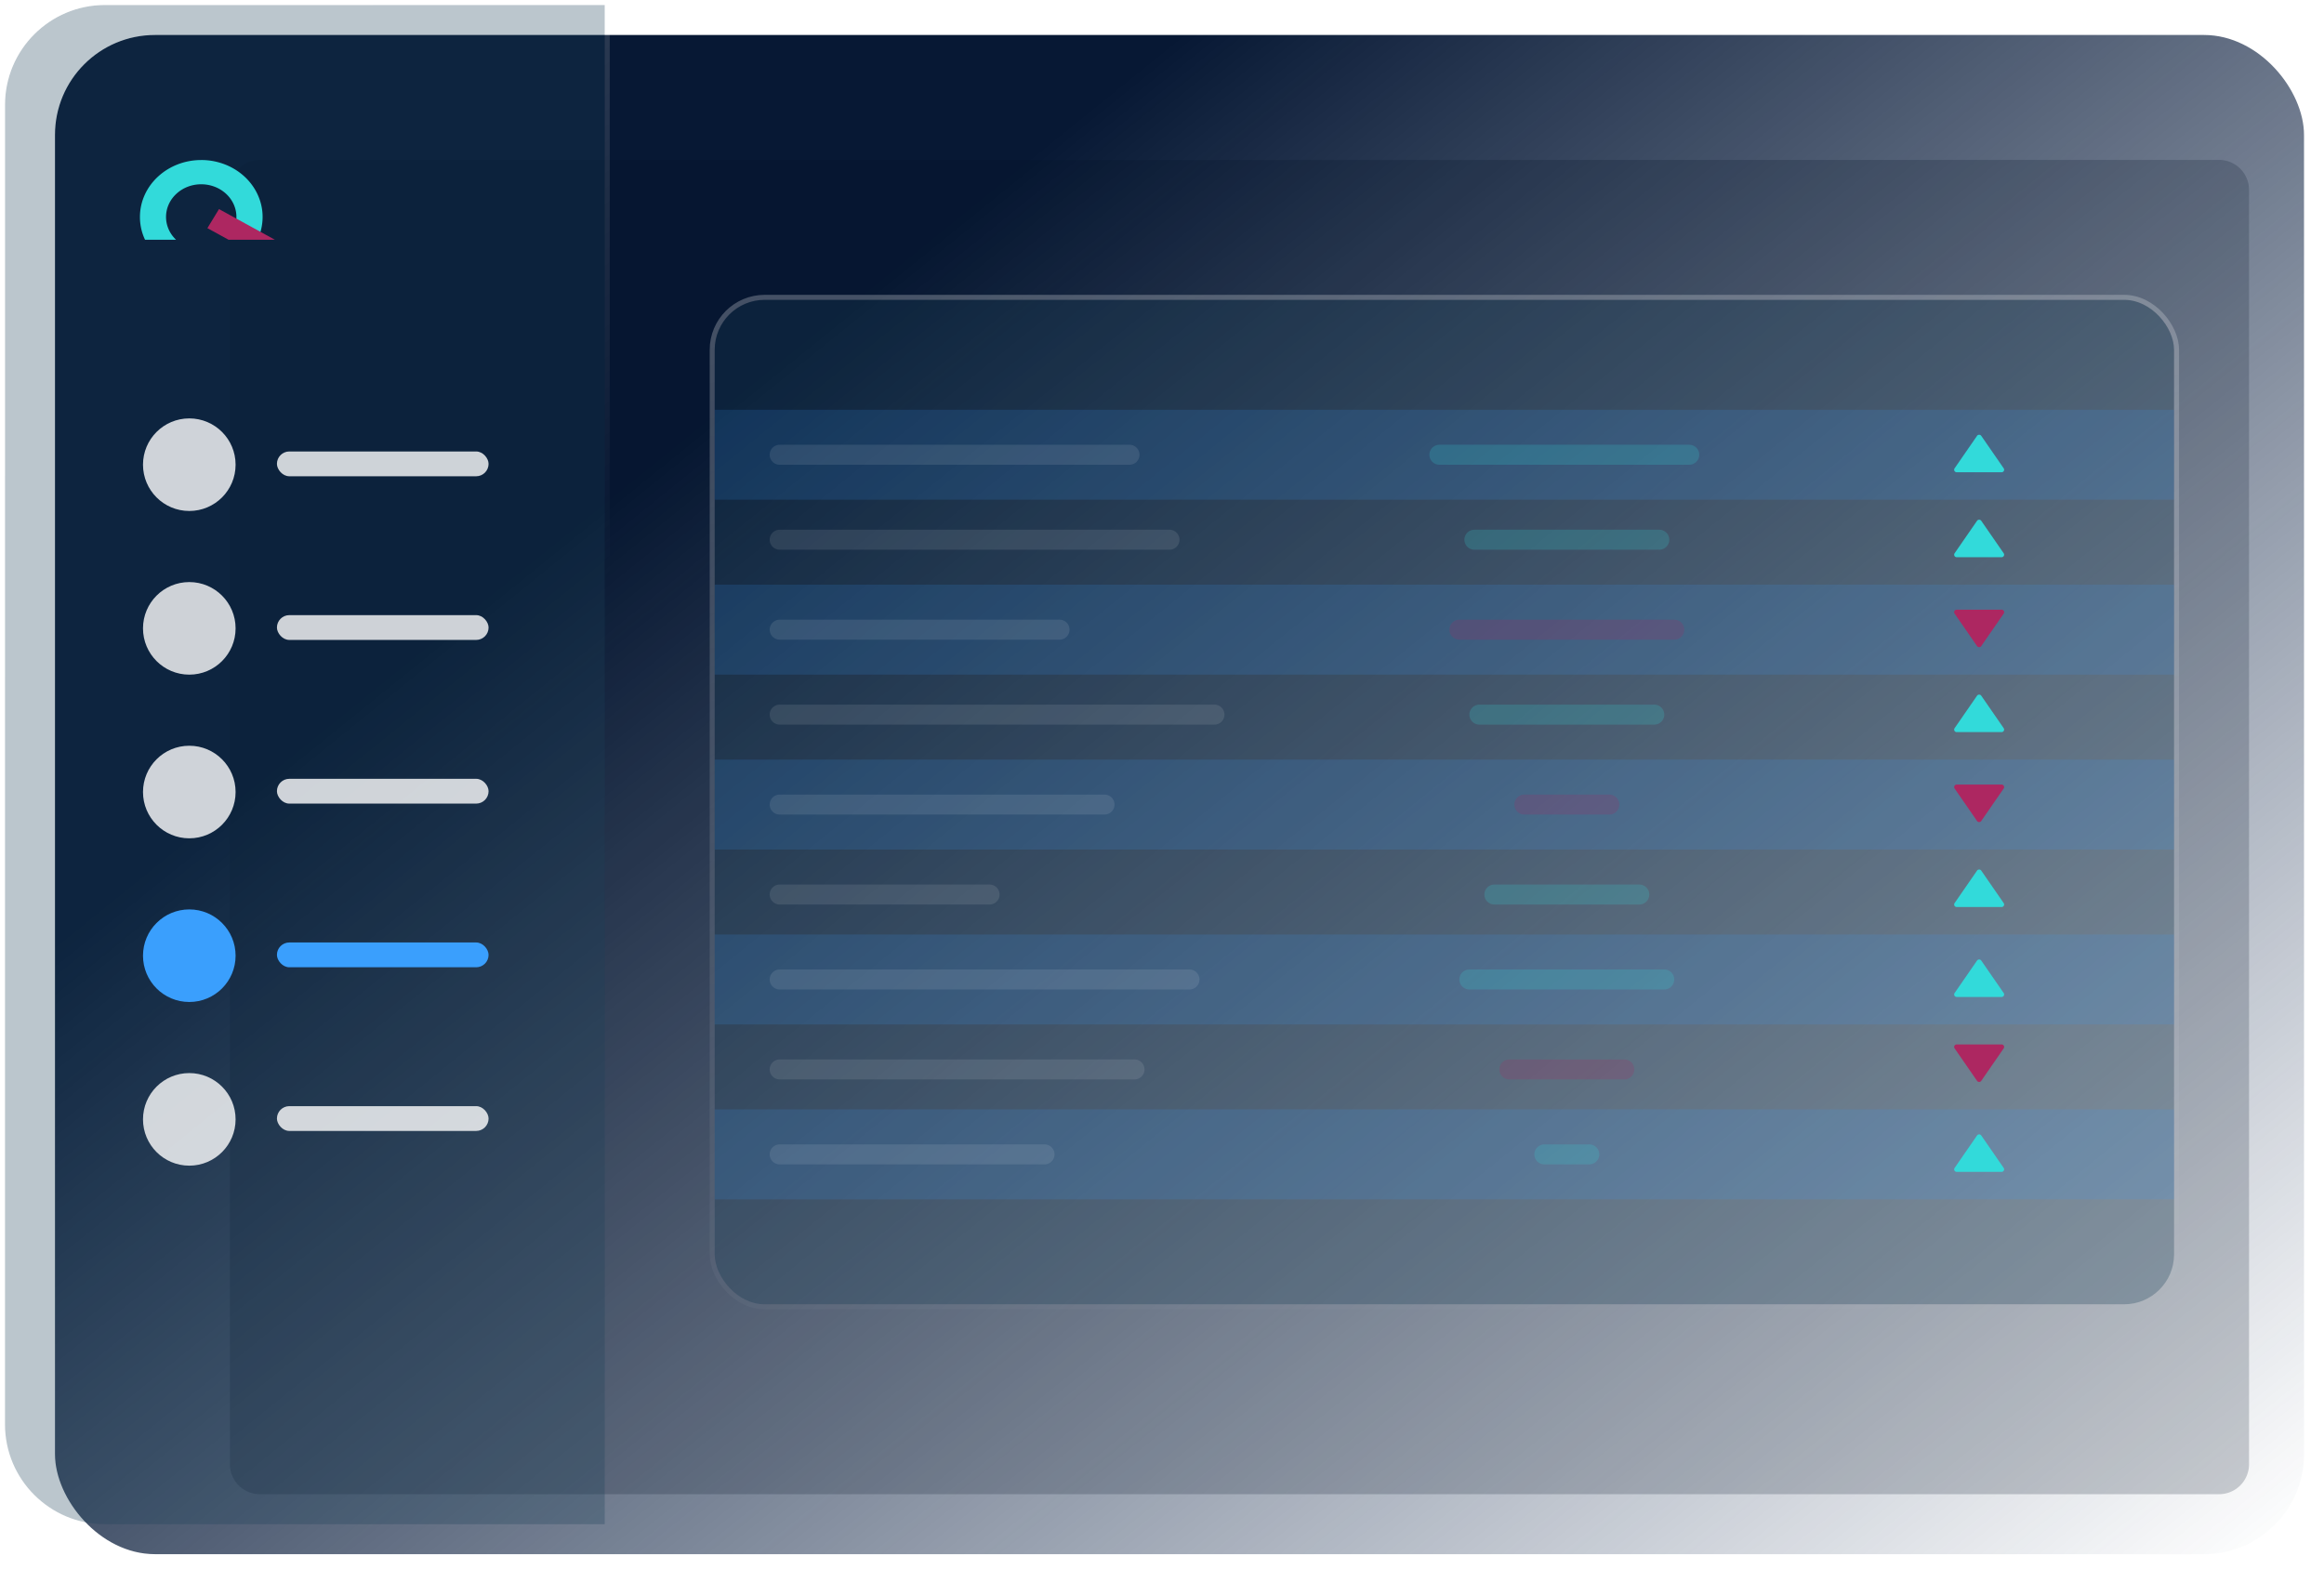 <svg xmlns="http://www.w3.org/2000/svg" width="465" height="314" fill="none" viewBox="0 0 465 314"><g filter="url(#filter0_b_319_2458)"><rect width="450" height="304" x="11" y="7" fill="url(#paint0_linear_319_2458)" rx="20"/><rect width="451" height="305" x="10.5" y="6.5" stroke="url(#paint1_linear_319_2458)" stroke-opacity=".5" rx="20.5"/></g><g filter="url(#filter1_f_319_2458)"><path fill="#031026" fill-opacity=".2" d="M46 38a6 6 0 0 1 6-6h392a6 6 0 0 1 6 6v255a6 6 0 0 1-6 6H52a6 6 0 0 1-6-6Z"/></g><g filter="url(#filter2_b_319_2458)"><path fill="#1d4158" fill-opacity=".3" d="M1 21C1 9.954 9.954 1 21 1h100v304H21c-11.046 0-20-8.954-20-20Z"/><path stroke="url(#paint2_linear_319_2458)" d="M121.5 1V.5H21C9.678.5.5 9.678.5 21v264c0 11.322 9.178 20.5 20.5 20.5h100.5V1Z"/></g><g filter="url(#filter3_b_319_2458)"><rect width="292" height="201" x="143" y="60" fill="#1d4158" fill-opacity=".3" rx="10"/><rect width="293" height="202" x="142.5" y="59.5" stroke="url(#paint3_linear_319_2458)" rx="10.5"/></g><path fill="#3a9ffd" fill-opacity=".15" d="M143 82h292v18H143ZM143 117h292v18H143ZM143 152h292v18H143ZM143 187h292v18H143ZM143 222h292v18H143Z"/><circle cx="37.876" cy="92.987" r="9.263" fill="#fff" fill-opacity=".8"/><rect width="42.346" height="4.962" x="55.41" y="90.341" fill="#fff" fill-opacity=".8" rx="2.481"/><circle cx="37.876" cy="125.739" r="9.263" fill="#ced2d7"/><rect width="42.346" height="4.962" x="55.41" y="123.092" fill="#ced2d7" rx="2.481"/><circle cx="37.876" cy="158.49" r="9.263" fill="#fff" fill-opacity=".8"/><rect width="42.346" height="4.962" x="55.41" y="155.844" fill="#fff" fill-opacity=".8" rx="2.481"/><circle cx="37.876" cy="191.242" r="9.263" fill="#3a9ffd"/><rect width="42.346" height="4.962" x="55.41" y="188.595" fill="#3a9ffd" rx="2.481"/><circle cx="37.876" cy="223.993" r="9.263" fill="#fff" fill-opacity=".8"/><rect width="42.346" height="4.962" x="55.41" y="221.347" fill="#fff" fill-opacity=".8" rx="2.481"/><path fill="#32dada" d="M40.274 32.023C33.495 32.023 28 37.123 28 43.42a10.64 10.64 0 0 0 1.02 4.556h6.203c-2.718-2.587-2.657-6.72.121-9.243 2.778-2.521 7.243-2.465 9.96.113 1.284 1.219 2 2.859 2 4.565 0 .178-.01.356-.02.525l4.799 2.569c1.839-6.065-1.97-12.355-8.506-14.062a13 13 0 0 0-3.303-.422"/><path fill="#ad2761" d="M54.755 47.843 43.819 41.84l-2.187 3.592-.132.224.132.072 3.856 2.114.245.134H55Z"/><path stroke="#fff" stroke-linecap="round" stroke-opacity=".5" stroke-width="4" d="M156 91h70" opacity=".2"/><path stroke="#32dada" stroke-linecap="round" stroke-width="4" d="M288 91h50" opacity=".2"/><path stroke="#fff" stroke-linecap="round" stroke-opacity=".5" stroke-width="4" d="M156 108h78" opacity=".2"/><path stroke="#32dada" stroke-linecap="round" stroke-width="4" d="M295 108h37" opacity=".2"/><path stroke="#fff" stroke-linecap="round" stroke-opacity=".5" stroke-width="4" d="M156 126h56" opacity=".2"/><path stroke="#ad2761" stroke-linecap="round" stroke-width="4" d="M292 126h43" opacity=".2"/><path stroke="#fff" stroke-linecap="round" stroke-opacity=".5" stroke-width="4" d="M156 143h87" opacity=".2"/><path stroke="#32dada" stroke-linecap="round" stroke-width="4" d="M296 143h35" opacity=".2"/><path stroke="#fff" stroke-linecap="round" stroke-opacity=".5" stroke-width="4" d="M156 161h65" opacity=".2"/><path stroke="#ad2761" stroke-linecap="round" stroke-width="4" d="M305 161h17" opacity=".2"/><path stroke="#fff" stroke-linecap="round" stroke-opacity=".5" stroke-width="4" d="M156 179h42" opacity=".2"/><path stroke="#32dada" stroke-linecap="round" stroke-width="4" d="M299 179h29" opacity=".2"/><path stroke="#fff" stroke-linecap="round" stroke-opacity=".5" stroke-width="4" d="M156 196h82" opacity=".2"/><path stroke="#32dada" stroke-linecap="round" stroke-width="4" d="M294 196h39" opacity=".2"/><path stroke="#fff" stroke-linecap="round" stroke-opacity=".5" stroke-width="4" d="M156 214h71" opacity=".2"/><path stroke="#ad2761" stroke-linecap="round" stroke-width="4" d="M302 214h23" opacity=".2"/><path stroke="#fff" stroke-linecap="round" stroke-opacity=".5" stroke-width="4" d="M156 231h53" opacity=".2"/><path stroke="#32dada" stroke-linecap="round" stroke-width="4" d="M309 231h9" opacity=".2"/><path fill="#32dada" d="M391.5 94.5h9.001a.5.5 0 0 0 .411-.786l-4.5-6.511c-.187-.27-.636-.27-.823-.001l-4.5 6.511a.504.504 0 0 0 .152.714.5.5 0 0 0 .259.072M391.5 111.5h9.001a.503.503 0 0 0 .411-.786l-4.5-6.512c-.187-.269-.636-.269-.823 0l-4.5 6.512a.504.504 0 0 0 .152.714.5.5 0 0 0 .259.072"/><path fill="#ad2761" d="M391.5 122h9.001a.503.503 0 0 1 .411.786l-4.5 6.512c-.187.269-.636.269-.823 0l-4.5-6.512a.504.504 0 0 1 .152-.714.5.5 0 0 1 .259-.072"/><path fill="#32dada" d="M391.5 146.5h9.001a.503.503 0 0 0 .411-.786l-4.5-6.512c-.187-.269-.636-.269-.823 0l-4.5 6.512a.504.504 0 0 0 .152.714.5.5 0 0 0 .259.072"/><path fill="#ad2761" d="M391.5 157h9.001a.503.503 0 0 1 .411.786l-4.5 6.512c-.187.269-.636.269-.823 0l-4.5-6.512a.504.504 0 0 1 .152-.714.5.5 0 0 1 .259-.072"/><path fill="#32dada" d="M391.5 181.5h9.001a.503.503 0 0 0 .411-.786l-4.5-6.512c-.187-.269-.636-.269-.823 0l-4.5 6.512a.504.504 0 0 0 .152.714.5.5 0 0 0 .259.072M391.5 199.5h9.001a.503.503 0 0 0 .411-.786l-4.5-6.512c-.187-.269-.636-.269-.823 0l-4.5 6.512a.504.504 0 0 0 .152.714.5.5 0 0 0 .259.072"/><path fill="#ad2761" d="M391.5 209h9.001a.503.503 0 0 1 .411.786l-4.5 6.512c-.187.269-.636.269-.823 0l-4.5-6.512a.504.504 0 0 1 .152-.714.5.5 0 0 1 .259-.072"/><path fill="#32dada" d="M391.5 234.5h9.001a.503.503 0 0 0 .411-.786l-4.5-6.512c-.187-.269-.636-.269-.823 0l-4.5 6.512a.504.504 0 0 0 .152.714.5.5 0 0 0 .259.072"/><defs><linearGradient id="paint0_linear_319_2458" x1="236" x2="471.5" y1="7" y2="298.5" gradientUnits="userSpaceOnUse"><stop stop-color="#071834"/><stop offset="1" stop-color="#112950" stop-opacity="0"/></linearGradient><linearGradient id="paint1_linear_319_2458" x1="59" x2="349.953" y1="50.5" y2="228.077" gradientUnits="userSpaceOnUse"><stop stop-color="#fff" stop-opacity=".25"/><stop offset="1" stop-color="#fff" stop-opacity="0"/><stop offset="1" stop-color="#fff" stop-opacity="0"/></linearGradient><linearGradient id="paint2_linear_319_2458" x1="6.304" x2="101.82" y1="1" y2="130.633" gradientUnits="userSpaceOnUse"><stop offset=".016" stop-color="#fff" stop-opacity=".25"/><stop offset="1" stop-color="#fff" stop-opacity="0"/></linearGradient><linearGradient id="paint3_linear_319_2458" x1="155.906" x2="179.092" y1="60" y2="287.125" gradientUnits="userSpaceOnUse"><stop offset=".016" stop-color="#fff" stop-opacity=".25"/><stop offset="1" stop-color="#fff" stop-opacity="0"/></linearGradient><filter id="filter0_b_319_2458" width="482" height="336" x="-5" y="-9" color-interpolation-filters="sRGB" filterUnits="userSpaceOnUse"><feFlood flood-opacity="0" result="BackgroundImageFix"/><feGaussianBlur in="BackgroundImage" stdDeviation="7.5"/><feComposite in2="SourceAlpha" operator="in" result="effect1_backgroundBlur_319_2458"/><feBlend in="SourceGraphic" in2="effect1_backgroundBlur_319_2458" result="shape"/></filter><filter id="filter1_f_319_2458" width="434" height="297" x="31" y="17" color-interpolation-filters="sRGB" filterUnits="userSpaceOnUse"><feFlood flood-opacity="0" result="BackgroundImageFix"/><feBlend in="SourceGraphic" in2="BackgroundImageFix" result="shape"/><feGaussianBlur result="effect1_foregroundBlur_319_2458" stdDeviation="7.5"/></filter><filter id="filter2_b_319_2458" width="142" height="326" x="-10" y="-10" color-interpolation-filters="sRGB" filterUnits="userSpaceOnUse"><feFlood flood-opacity="0" result="BackgroundImageFix"/><feGaussianBlur in="BackgroundImage" stdDeviation="5"/><feComposite in2="SourceAlpha" operator="in" result="effect1_backgroundBlur_319_2458"/><feBlend in="SourceGraphic" in2="effect1_backgroundBlur_319_2458" result="shape"/></filter><filter id="filter3_b_319_2458" width="324" height="233" x="127" y="44" color-interpolation-filters="sRGB" filterUnits="userSpaceOnUse"><feFlood flood-opacity="0" result="BackgroundImageFix"/><feGaussianBlur in="BackgroundImage" stdDeviation="7.5"/><feComposite in2="SourceAlpha" operator="in" result="effect1_backgroundBlur_319_2458"/><feBlend in="SourceGraphic" in2="effect1_backgroundBlur_319_2458" result="shape"/></filter></defs></svg>